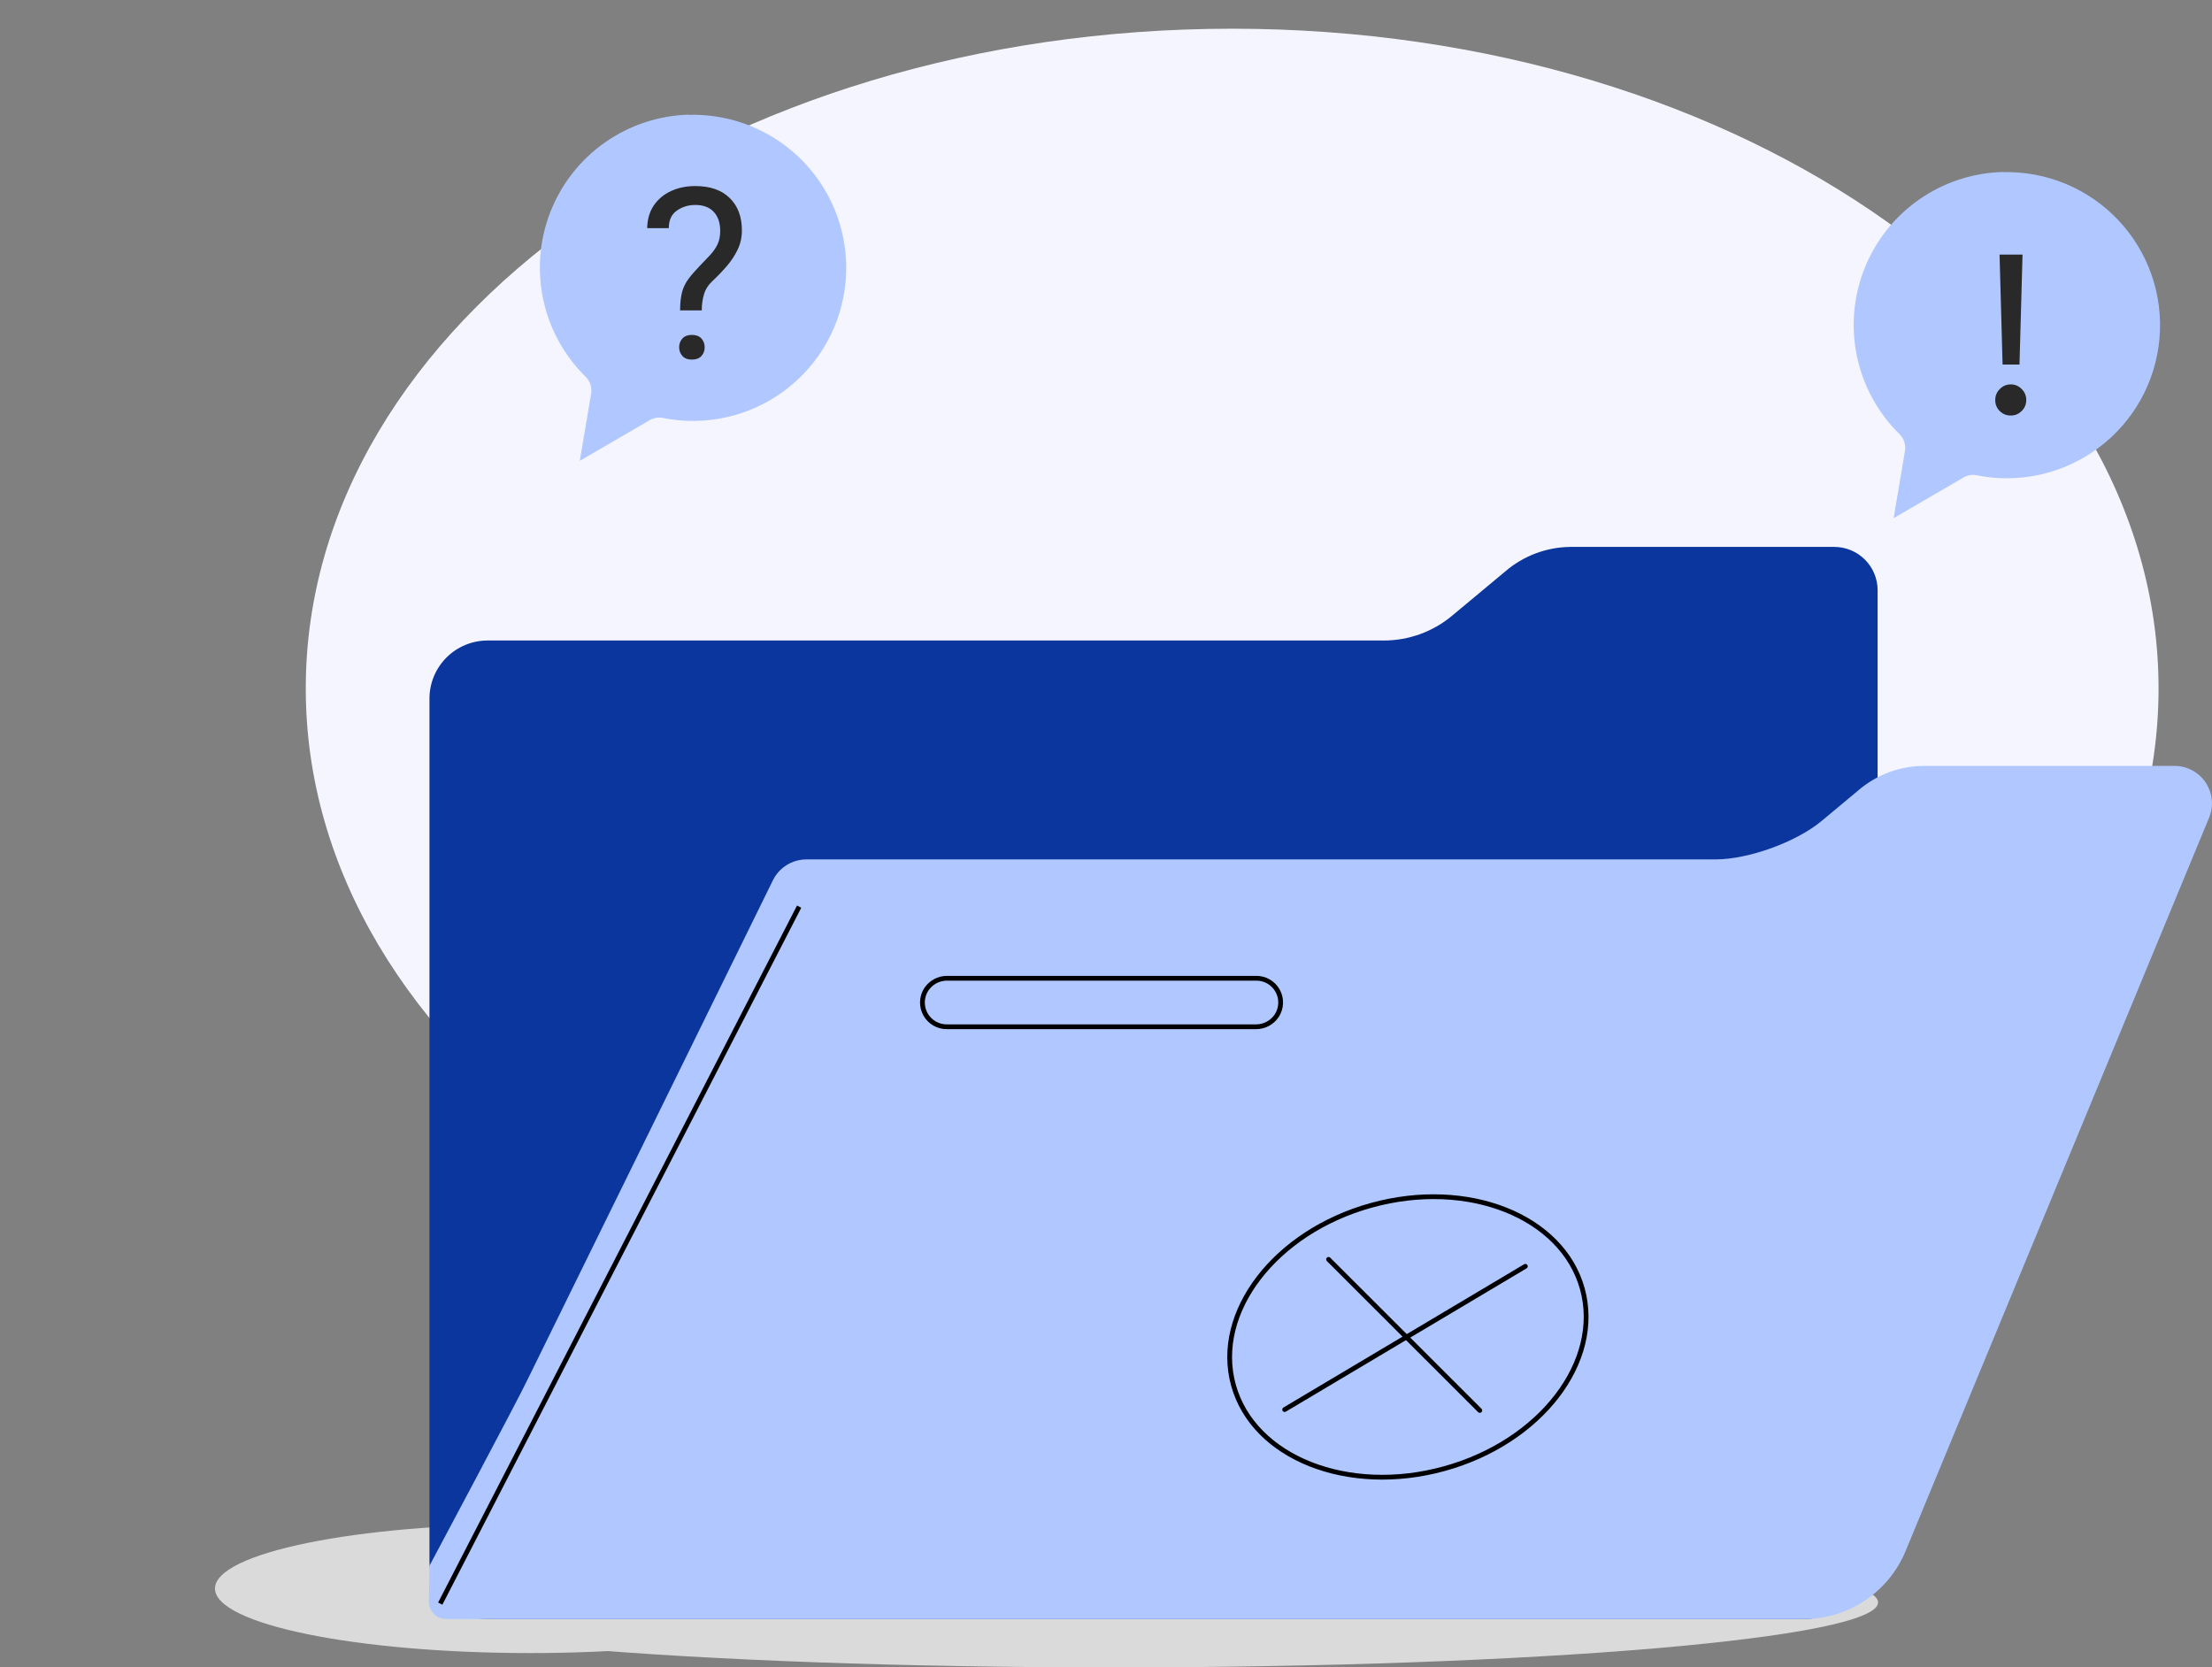 <svg width="463" height="349" viewBox="0 0 463 349" fill="none" xmlns="http://www.w3.org/2000/svg">
<rect x="0" y="0" width="463" height="349" fill="#808080" stroke="none"/>
<g clip-path="url(#clip0_1137_2482)">
<path d="M257.906 282.176C364.997 282.176 451.812 220.354 451.812 144.093C451.812 67.831 364.997 6.009 257.906 6.009C150.815 6.009 64 67.831 64 144.093C64 220.354 150.815 282.176 257.906 282.176Z" fill="#F5F5FF"/>
<path d="M111 346C147.451 346 177 339.956 177 332.5C177 325.044 147.451 319 111 319C74.549 319 45 325.044 45 332.5C45 339.956 74.549 346 111 346Z" fill="#DADADA"/>
<path d="M233.194 349.008C321.513 349.008 393.11 342.916 393.11 335.4C393.11 327.885 321.513 321.793 233.194 321.793C144.876 321.793 73.279 327.885 73.279 335.4C73.279 342.916 144.876 349.008 233.194 349.008Z" fill="#DADADA"/>
<path d="M419.186 36C412.898 36.172 406.8 38.189 401.651 41.797C396.501 45.406 392.528 50.448 390.226 56.296C387.923 62.144 387.393 68.539 388.701 74.685C390.01 80.832 393.099 86.458 397.584 90.864C398.045 91.315 398.39 91.87 398.59 92.483C398.791 93.096 398.84 93.749 398.733 94.384L396.359 108.458L410.972 99.952C411.801 99.46 412.783 99.291 413.729 99.478C418.157 100.368 422.723 100.313 427.129 99.318C431.534 98.323 435.68 96.409 439.293 93.703C442.907 90.996 445.908 87.557 448.1 83.612C450.291 79.666 451.624 75.303 452.011 70.808C452.397 66.312 451.829 61.785 450.344 57.524C448.858 53.263 446.488 49.364 443.389 46.081C440.291 42.798 436.533 40.206 432.362 38.475C428.191 36.743 423.701 35.911 419.186 36.033V36Z" fill="#B0C8FF"/>
<path d="M417.629 83.728C417.629 82.833 417.947 82.068 418.581 81.434C419.216 80.783 419.981 80.457 420.876 80.457C421.772 80.457 422.537 80.783 423.171 81.434C423.806 82.068 424.123 82.833 424.123 83.728C424.123 84.624 423.806 85.389 423.171 86.023C422.537 86.658 421.772 86.976 420.876 86.976C419.981 86.976 419.216 86.666 418.581 86.048C417.947 85.429 417.629 84.656 417.629 83.728ZM418.533 53.284H423.342L422.707 76.307H419.167L418.533 53.284Z" fill="#292929"/>
<path d="M144.186 24C137.898 24.172 131.8 26.189 126.651 29.797C121.501 33.406 117.528 38.448 115.226 44.296C112.923 50.144 112.393 56.539 113.701 62.685C115.01 68.832 118.099 74.458 122.584 78.864C123.045 79.315 123.39 79.87 123.59 80.483C123.791 81.096 123.84 81.749 123.733 82.384L121.359 96.458L135.972 87.952C136.801 87.46 137.783 87.291 138.729 87.478C143.157 88.368 147.723 88.313 152.129 87.318C156.534 86.323 160.68 84.409 164.293 81.703C167.907 78.996 170.908 75.557 173.1 71.612C175.291 67.666 176.624 63.303 177.011 58.807C177.397 54.312 176.829 49.785 175.344 45.524C173.858 41.263 171.488 37.364 168.389 34.081C165.291 30.798 161.533 28.206 157.362 26.475C153.191 24.743 148.701 23.911 144.186 24.033V24Z" fill="#B0C8FF"/>
<path d="M146.89 64.968H142.349C142.365 63.405 142.504 62.128 142.764 61.135C143.041 60.126 143.488 59.206 144.107 58.376C144.725 57.546 145.547 56.602 146.573 55.544C147.321 54.779 148.005 54.063 148.624 53.395C149.258 52.712 149.771 51.98 150.162 51.198C150.552 50.401 150.748 49.449 150.748 48.342C150.748 46.649 150.3 45.323 149.405 44.362C148.51 43.386 147.216 42.898 145.523 42.898C144.091 42.898 142.813 43.288 141.69 44.069C140.567 44.834 139.997 46.063 139.981 47.756H135.464C135.497 45.917 135.953 44.338 136.832 43.02C137.727 41.701 138.931 40.692 140.445 39.992C141.958 39.292 143.651 38.942 145.523 38.942C148.632 38.942 151.032 39.773 152.725 41.433C154.434 43.093 155.289 45.355 155.289 48.22C155.289 49.685 154.987 51.035 154.385 52.273C153.799 53.493 153.042 54.641 152.115 55.715C151.187 56.789 150.202 57.815 149.161 58.791C148.265 59.621 147.663 60.557 147.354 61.599C147.045 62.64 146.89 63.763 146.89 64.968ZM142.154 72.707C142.154 71.975 142.382 71.356 142.837 70.852C143.293 70.347 143.952 70.095 144.815 70.095C145.694 70.095 146.361 70.347 146.817 70.852C147.273 71.356 147.5 71.975 147.5 72.707C147.5 73.407 147.273 74.009 146.817 74.514C146.361 75.018 145.694 75.27 144.815 75.27C143.952 75.27 143.293 75.018 142.837 74.514C142.382 74.009 142.154 73.407 142.154 72.707Z" fill="#292929"/>
<path d="M289.639 134.064C294.861 134.064 299.919 132.232 303.926 128.887L315.057 119.615C318.859 116.34 323.7 114.518 328.72 114.472H383.938C386.344 114.474 388.65 115.429 390.351 117.129C392.052 118.828 393.009 121.132 393.011 123.535V323.232C393.011 327.381 391.362 331.359 388.426 334.294C385.491 337.228 381.509 338.877 377.357 338.879H102.064C98.835 338.877 95.74 337.594 93.457 335.313C91.175 333.031 89.893 329.937 89.893 326.711V146.207C89.897 142.984 91.181 139.896 93.463 137.619C95.746 135.342 98.839 134.064 102.064 134.064H289.639Z" fill="#0A369D"/>
<path d="M89.893 327.727C89.893 327.727 108.621 292.63 110.495 288.61L161.698 184.417C162.327 183.061 163.331 181.913 164.592 181.109C165.852 180.305 167.317 179.879 168.813 179.881H359.062C365.976 179.881 375.982 176.252 381.289 171.833L388.97 165.432C392.766 162.17 397.593 160.355 402.6 160.305H455.144C456.432 160.306 457.701 160.623 458.838 161.229C459.974 161.836 460.944 162.712 461.661 163.782C462.378 164.851 462.821 166.08 462.95 167.361C463.079 168.642 462.89 169.934 462.4 171.125L398.859 324.656C397.118 328.865 394.166 332.463 390.377 334.995C386.588 337.527 382.132 338.879 377.573 338.879H93.325C92.406 338.866 91.526 338.503 90.865 337.864C90.204 337.226 89.812 336.359 89.768 335.442L89.893 327.727Z" fill="#B0C8FF"/>
<path d="M167.272 189.768L92.15 335.65" stroke="black" stroke-linejoin="round"/>
<path d="M198.229 214.911H262.903C263.768 214.913 264.62 214.698 265.381 214.287C266.142 213.875 266.788 213.28 267.26 212.556C267.754 211.784 268.03 210.893 268.057 209.977C268.085 209.061 267.863 208.155 267.416 207.355C266.969 206.555 266.313 205.891 265.519 205.434C264.724 204.976 263.82 204.743 262.903 204.758H198.229C197.364 204.755 196.513 204.968 195.752 205.378C194.991 205.788 194.344 206.381 193.872 207.105C193.378 207.877 193.104 208.769 193.076 209.685C193.049 210.601 193.271 211.507 193.718 212.307C194.164 213.108 194.819 213.772 195.614 214.231C196.408 214.689 197.312 214.924 198.229 214.911Z" stroke="black" stroke-linejoin="round"/>
<path d="M319.273 265.048L268.895 295.035" stroke="black" stroke-linecap="round" stroke-linejoin="round"/>
<path d="M278.084 263.6L309.742 295.218" stroke="black" stroke-linecap="round" stroke-linejoin="round"/>
<path d="M302.321 307.399C322.485 301.827 335.415 284.971 331.201 269.748C326.987 254.526 307.224 246.702 287.06 252.274C266.895 257.845 253.965 274.702 258.179 289.924C262.394 305.146 282.156 312.97 302.321 307.399Z" stroke="black" stroke-linecap="round" stroke-linejoin="round"/>
</g>
<defs>
<clipPath id="clip0_1137_2482">
<rect width="463" height="349" fill="white"/>
</clipPath>
</defs>
</svg>
